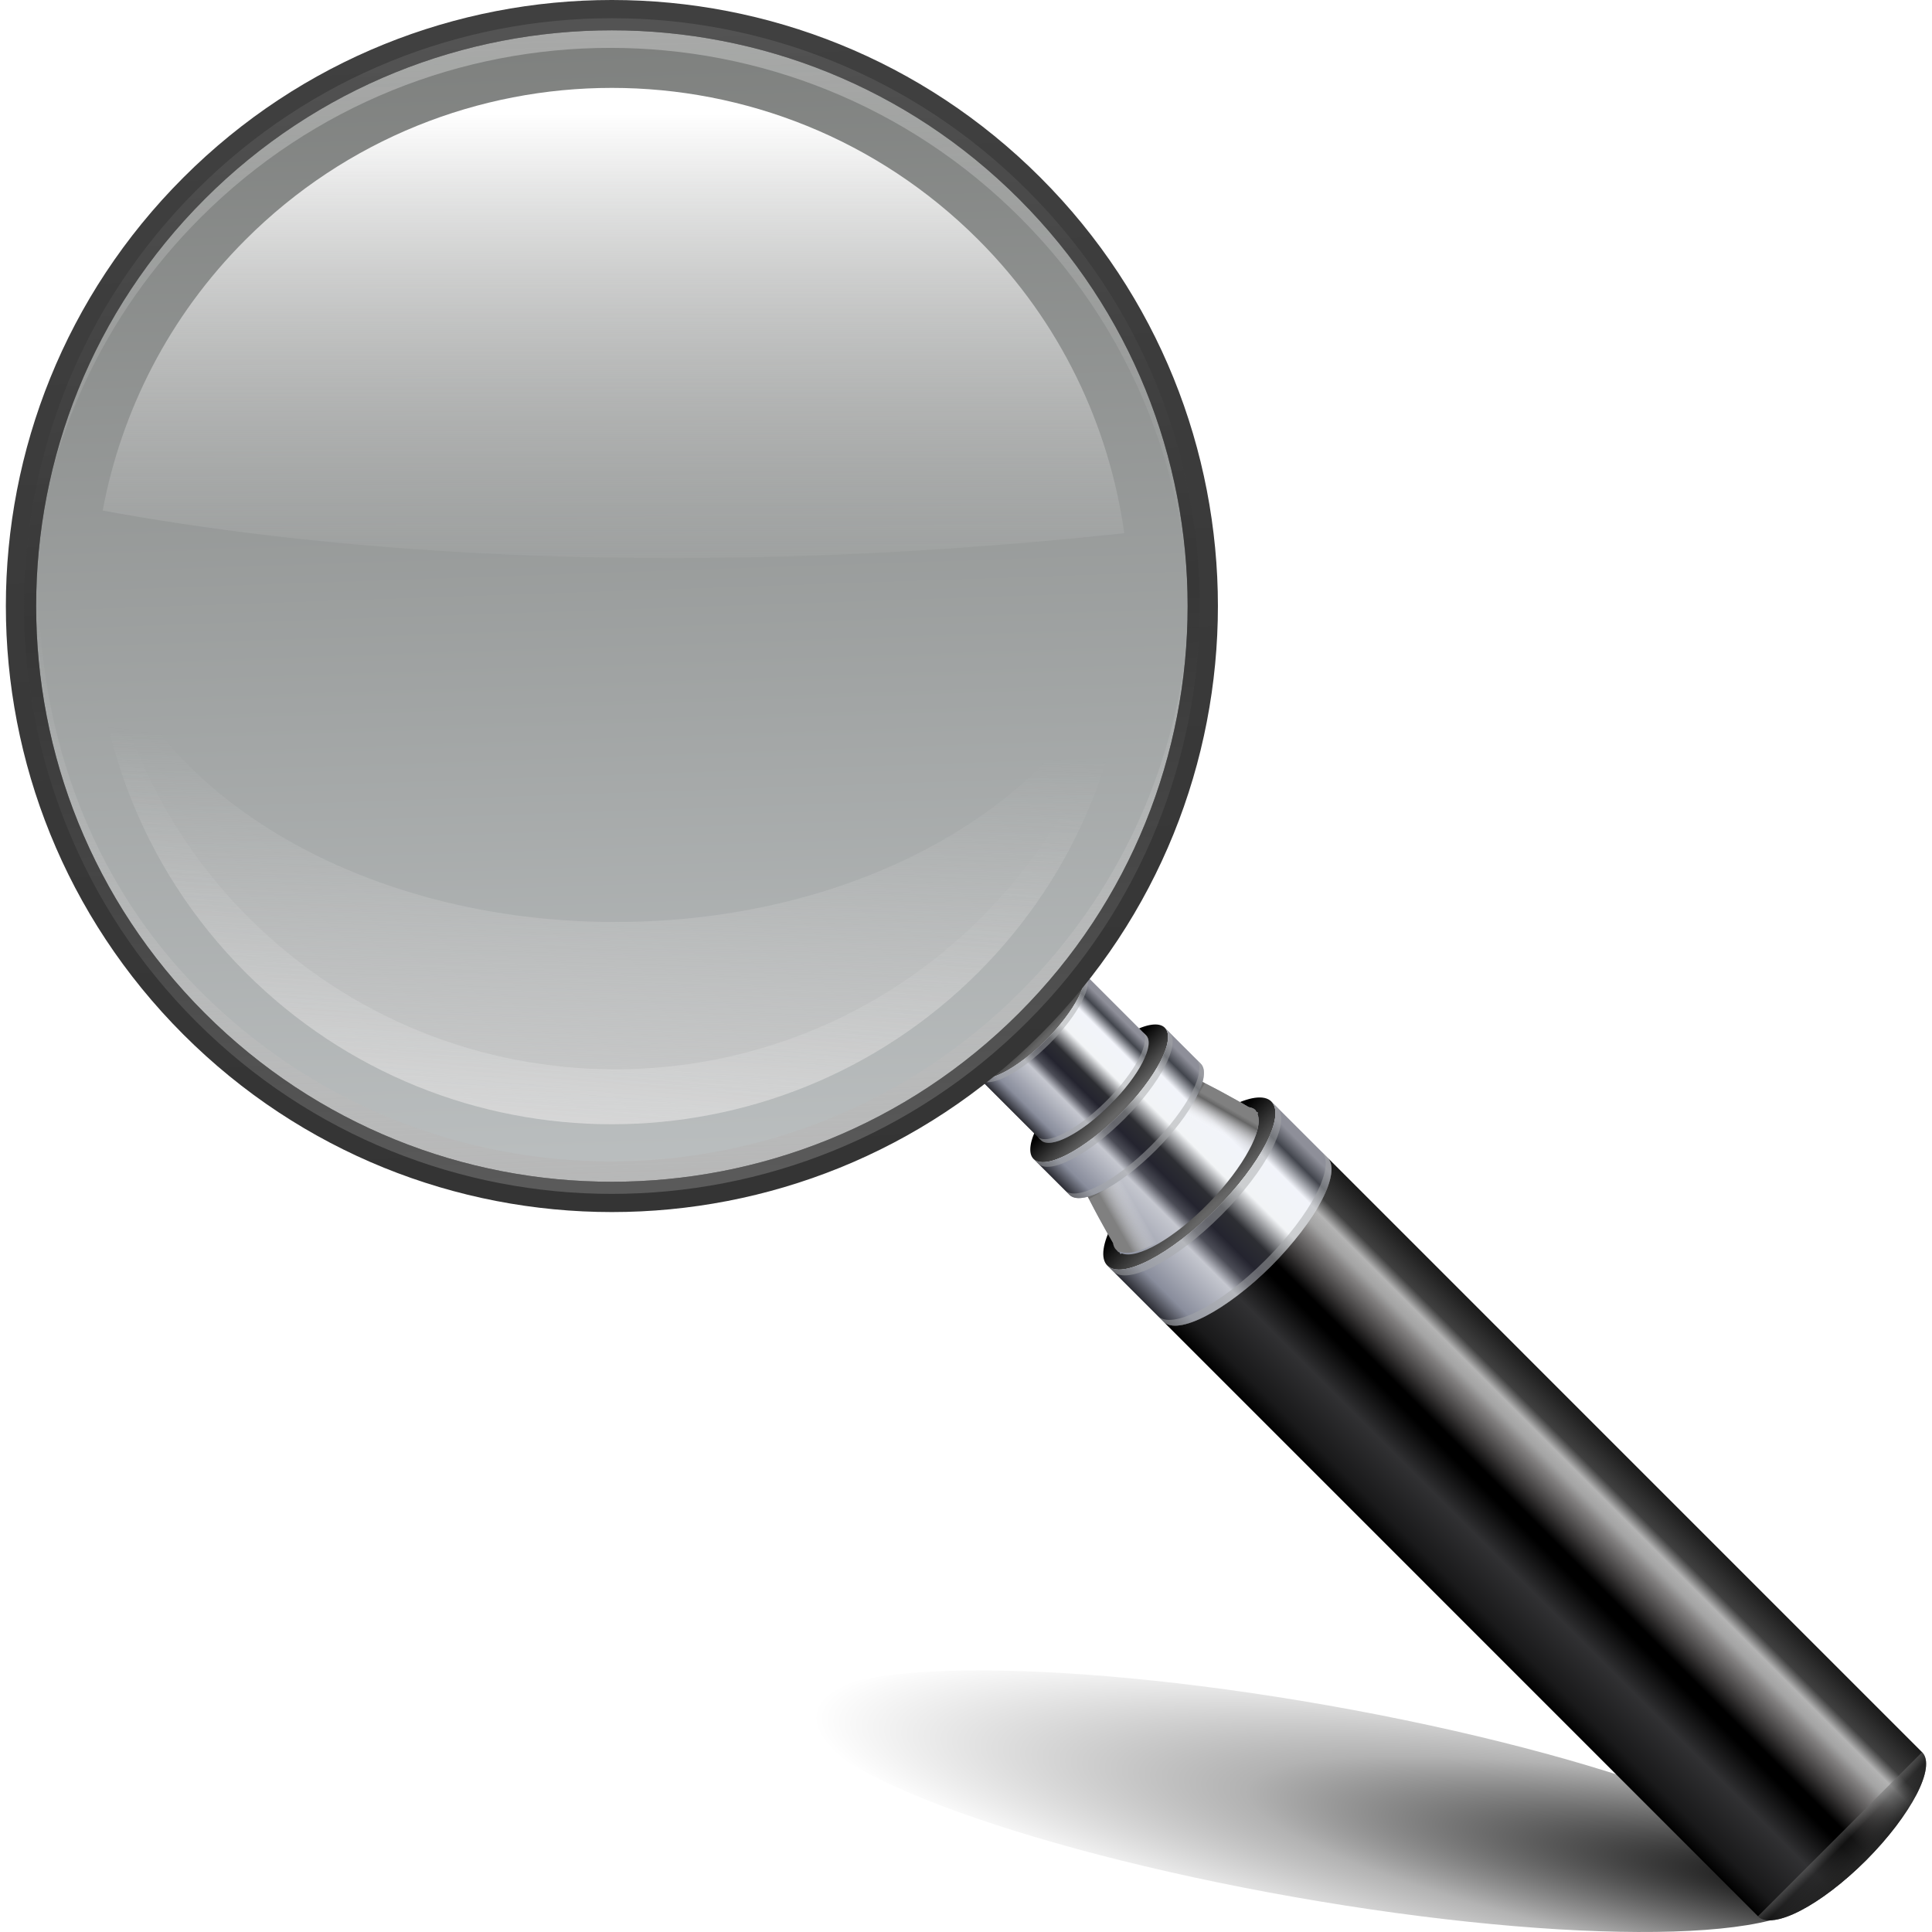 <?xml version="1.0" ?><!DOCTYPE svg  PUBLIC '-//W3C//DTD SVG 1.1//EN'  'http://www.w3.org/Graphics/SVG/1.1/DTD/svg11.dtd'><svg enable-background="new 0 0 512 512" height="512px" id="Layer_1" version="1.1" viewBox="0 0 512 512" width="512px" xml:space="preserve" xmlns="http://www.w3.org/2000/svg" xmlns:xlink="http://www.w3.org/1999/xlink"><g><radialGradient cx="-1820.864" cy="226.587" gradientTransform="matrix(-0.63 -0.111 -0.017 0.094 -653.465 278.846)" gradientUnits="userSpaceOnUse" id="SVGID_1_" r="435.095"><stop offset="0" style="stop-color:#000000"/><stop offset="0.582" style="stop-color:#000000;stop-opacity:0.3"/><stop offset="1" style="stop-color:#000000;stop-opacity:0"/></radialGradient><path d="M213.645,453.747c-2.471,14.025,55.428,35.956,129.319,48.984   c73.895,13.028,135.803,12.226,138.273-1.801c2.476-14.025-55.424-35.956-129.318-48.984   C278.027,438.918,216.12,439.722,213.645,453.747z" fill="url(#SVGID_1_)"/><g><linearGradient gradientTransform="matrix(0.707 -0.707 0.707 0.707 220.577 541.016)" gradientUnits="userSpaceOnUse" id="SVGID_2_" x1="227.676" x2="227.676" y1="-85.201" y2="-102.002"><stop offset="0" style="stop-color:#666666"/><stop offset="0.775" style="stop-color:#000000"/><stop offset="1" style="stop-color:#1A1A1A"/></linearGradient><path d="M293.448,335.377c3.823,3.828,16.634-2.81,28.639-14.816    c12.013-12.009,18.662-24.846,14.841-28.645c-3.805-3.819-16.638,2.83-28.643,14.837    C296.282,318.758,289.635,331.578,293.448,335.377z" fill="url(#SVGID_2_)"/><linearGradient gradientTransform="matrix(0.707 -0.707 0.707 0.707 220.577 541.016)" gradientUnits="userSpaceOnUse" id="SVGID_3_" x1="196.938" x2="258.429" y1="-78.484" y2="-78.484"><stop offset="0" style="stop-color:#2B2C33"/><stop offset="0.096" style="stop-color:#898D9C"/><stop offset="0.303" style="stop-color:#C5C7CF"/><stop offset="0.372" style="stop-color:#4B4C56"/><stop offset="0.44" style="stop-color:#24242F"/><stop offset="0.528" style="stop-color:#2D2E33"/><stop offset="0.651" style="stop-color:#F2F4F6"/><stop offset="0.807" style="stop-color:#F2F4FA"/><stop offset="0.894" style="stop-color:#42454D"/><stop offset="0.963" style="stop-color:#8E8F99"/></linearGradient><path d="M322.087,320.561c-12.005,12.007-24.815,18.645-28.639,14.816    l14.861,14.854c3.808,3.823,16.634-2.826,28.645-14.809    c11.987-12.013,18.645-24.85,14.833-28.665l-14.859-14.841    C340.749,295.715,334.1,308.552,322.087,320.561z" fill="url(#SVGID_3_)"/><path d="M322.087,320.561c-12.005,12.007-24.815,18.645-28.639,14.816    l1.53,1.539c3.819,3.814,16.628-2.831,28.637-14.831    c12.011-11.997,18.658-24.828,14.845-28.646l-1.532-1.523    C340.749,295.715,334.1,308.552,322.087,320.561z" fill="#A6A8AB" opacity="0.5"/><path d="M335.408,333.878c-12.003,12-24.823,18.646-28.637,14.826    l1.538,1.526c3.808,3.823,16.634-2.826,28.645-14.809    c11.987-12.013,18.645-24.85,14.833-28.665l-1.525-1.522    C354.068,309.042,347.417,321.872,335.408,333.878z" fill="#A6A8AB" opacity="0.5"/><linearGradient gradientTransform="matrix(0.707 -0.707 0.707 0.707 220.577 541.016)" gradientUnits="userSpaceOnUse" id="SVGID_4_" x1="196.933" x2="258.429" y1="43.443" y2="43.443"><stop offset="0" style="stop-color:#000000"/><stop offset="0.087" style="stop-color:#19191A"/><stop offset="0.303" style="stop-color:#313133"/><stop offset="0.468" style="stop-color:#000000"/><stop offset="0.523" style="stop-color:#000000"/><stop offset="0.592" style="stop-color:#333131"/><stop offset="0.706" style="stop-color:#807E7E"/><stop offset="0.752" style="stop-color:#A4A4A4"/><stop offset="0.803" style="stop-color:#B3B3B3"/><stop offset="0.862" style="stop-color:#404040"/><stop offset="1" style="stop-color:#1A1A1A"/></linearGradient><path d="M336.954,335.422c-12.011,11.982-24.837,18.632-28.645,14.809    l157.576,157.593c3.815,3.812,16.632-2.828,28.641-14.829    c12.001-12.014,18.658-24.834,14.845-28.649L351.787,306.757    C355.599,310.572,348.941,323.409,336.954,335.422z" fill="url(#SVGID_4_)"/><linearGradient gradientTransform="matrix(0.707 -0.707 0.707 0.707 220.577 541.016)" gradientUnits="userSpaceOnUse" id="SVGID_5_" x1="201.538" x2="253.824" y1="-101.364" y2="-101.364"><stop offset="0" style="stop-color:#898D9C"/><stop offset="0.303" style="stop-color:#C5C7CF"/><stop offset="0.372" style="stop-color:#4B4C56"/><stop offset="0.44" style="stop-color:#24242F"/><stop offset="0.528" style="stop-color:#2D2E33"/><stop offset="0.651" style="stop-color:#F2F4F6"/><stop offset="0.807" style="stop-color:#F2F4FA"/><stop offset="1" style="stop-color:#8E8F99"/></linearGradient><path d="M332.917,294.591c-0.081-0.098-0.104-0.281-0.21-0.402    c-0.458-0.436-1.062-0.668-1.769-0.785c-3.143-1.853-9.179-5.274-17.663-9.354    c-3.852,5.24-7.957,10.313-12.669,15.031c-4.695,4.689-9.771,8.799-15.007,12.657    c4.139,8.617,7.833,14.943,9.827,18.178c0.123,0.692,0.371,1.312,0.812,1.748    c0.099,0.097,0.271,0.104,0.392,0.174c0.202,0.318,0.335,0.541,0.335,0.541l0.278-0.223    c4.076,1.655,13.909-3.896,23.166-13.412c9.262-9.523,14.567-19.508,12.827-23.565    l0.182-0.263C333.418,294.915,333.228,294.796,332.917,294.591z" fill="url(#SVGID_5_)"/><linearGradient gradientTransform="matrix(0.707 -0.707 0.707 0.707 220.577 541.016)" gradientUnits="userSpaceOnUse" id="SVGID_6_" x1="230.086" x2="247.235" y1="-103.484" y2="-108.148"><stop offset="0.592" style="stop-color:#FFFFFF;stop-opacity:0"/><stop offset="0.931" style="stop-color:#666666"/><stop offset="1" style="stop-color:#808080"/></linearGradient><path d="M332.917,294.591c-0.081-0.098-0.104-0.281-0.21-0.402    c-0.458-0.436-1.062-0.668-1.769-0.785c-3.143-1.853-9.179-5.274-17.663-9.354    c-3.852,5.24-7.957,10.313-12.669,15.031c-4.695,4.689-9.771,8.799-15.007,12.657    c4.139,8.617,7.833,14.943,9.827,18.178c0.123,0.692,0.371,1.312,0.812,1.748    c0.099,0.097,0.271,0.104,0.392,0.174c0.202,0.318,0.335,0.541,0.335,0.541l0.278-0.223    c4.076,1.655,13.909-3.896,23.166-13.412c9.262-9.523,14.567-19.508,12.827-23.565    l0.182-0.263C333.418,294.915,333.228,294.796,332.917,294.591z" fill="url(#SVGID_6_)"/><linearGradient gradientTransform="matrix(-0.707 0.707 0.707 0.707 1248.501 -486.909)" gradientUnits="userSpaceOnUse" id="SVGID_7_" x1="1228.439" x2="1245.587" y1="-103.485" y2="-108.149"><stop offset="0.592" style="stop-color:#FFFFFF;stop-opacity:0"/><stop offset="0.986" style="stop-color:#808080"/></linearGradient><path d="M296.142,331.364c-0.109-0.081-0.295-0.093-0.398-0.21    c-0.434-0.446-0.67-1.05-0.795-1.765c-1.855-3.141-5.263-9.177-9.341-17.671    c5.229-3.84,10.304-7.949,15.011-12.655c4.704-4.713,8.822-9.78,12.674-15.009    c8.611,4.143,14.932,7.829,18.172,9.812c0.702,0.129,1.31,0.387,1.748,0.833    c0.093,0.1,0.104,0.272,0.186,0.365c0.327,0.229,0.531,0.357,0.531,0.357l-0.221,0.274    c1.659,4.082-3.888,13.903-13.413,23.156c-9.539,9.266-19.527,14.57-23.554,12.822    l-0.275,0.198C296.466,331.873,296.337,331.684,296.142,331.364z" fill="url(#SVGID_7_)"/><linearGradient gradientTransform="matrix(0.707 -0.707 0.707 0.707 220.577 541.016)" gradientUnits="userSpaceOnUse" id="SVGID_8_" x1="227.686" x2="227.678" y1="159.122" y2="149.346"><stop offset="0" style="stop-color:#232323"/><stop offset="0.665" style="stop-color:#232323;stop-opacity:0.5"/><stop offset="1" style="stop-color:#808080;stop-opacity:0.5"/></linearGradient><path d="M494.526,492.994c12.001-12.014,18.658-24.834,14.845-28.649    l-43.485,43.479C469.701,511.636,482.518,504.995,494.526,492.994z" fill="url(#SVGID_8_)"/><linearGradient gradientTransform="matrix(0.707 -0.707 0.707 0.707 220.577 541.016)" gradientUnits="userSpaceOnUse" id="SVGID_9_" x1="227.68" x2="227.68" y1="-115.037" y2="-106.868"><stop offset="0" style="stop-color:#232323"/><stop offset="1" style="stop-color:#232323;stop-opacity:0"/></linearGradient><path d="M305.972,304.447c5.724-5.721,10.271-11.765,13.38-17.389    c-1.857-0.94-3.872-1.93-6.076-3.01c-3.852,5.24-7.957,10.313-12.669,15.031    c-4.695,4.689-9.771,8.799-15.007,12.657c1.05,2.17,2.067,4.192,3.012,6.073    C294.239,314.704,300.26,310.16,305.972,304.447z" fill="url(#SVGID_9_)" opacity="0.5"/><linearGradient gradientTransform="matrix(0.707 -0.707 0.707 0.707 220.577 541.016)" gradientUnits="userSpaceOnUse" id="SVGID_10_" x1="227.679" x2="227.679" y1="-120.742" y2="-134.184"><stop offset="0" style="stop-color:#666666"/><stop offset="0.775" style="stop-color:#000000"/><stop offset="1" style="stop-color:#1A1A1A"/></linearGradient><path d="M273.896,307.133c3.051,3.048,13.312-2.26,22.916-11.87    c9.604-9.597,14.926-19.872,11.874-22.905c-3.055-3.059-13.317,2.257-22.92,11.865    C276.158,293.829,270.846,304.084,273.896,307.133z" fill="url(#SVGID_10_)"/><linearGradient gradientTransform="matrix(0.707 -0.707 0.707 0.707 220.577 541.016)" gradientUnits="userSpaceOnUse" id="SVGID_11_" x1="203.084" x2="252.279" y1="-117.033" y2="-117.033"><stop offset="0" style="stop-color:#2B2C33"/><stop offset="0.096" style="stop-color:#898D9C"/><stop offset="0.303" style="stop-color:#C5C7CF"/><stop offset="0.372" style="stop-color:#4B4C56"/><stop offset="0.44" style="stop-color:#24242F"/><stop offset="0.528" style="stop-color:#2D2E33"/><stop offset="0.651" style="stop-color:#F2F4F6"/><stop offset="0.807" style="stop-color:#F2F4FA"/><stop offset="0.894" style="stop-color:#42454D"/><stop offset="0.963" style="stop-color:#8E8F99"/></linearGradient><path d="M296.812,295.263c-9.604,9.61-19.865,14.918-22.916,11.87    l9.532,9.518c3.038,3.042,13.307-2.261,22.912-11.852    c9.586-9.615,14.913-19.884,11.861-22.932l-9.516-9.51    C311.737,275.391,306.416,285.666,296.812,295.263z" fill="url(#SVGID_11_)"/><path d="M296.812,295.263c-9.604,9.61-19.865,14.918-22.916,11.87    l1.22,1.223c3.056,3.051,13.309-2.259,22.915-11.869    c9.604-9.605,14.925-19.857,11.874-22.916l-1.219-1.213    C311.737,275.391,306.416,285.666,296.812,295.263z" fill="#A6A8AB" opacity="0.5"/><path d="M305.1,303.56c-9.604,9.597-19.855,14.918-22.903,11.865    l1.231,1.226c3.038,3.042,13.307-2.261,22.912-11.852    c9.586-9.615,14.913-19.884,11.861-22.932l-1.224-1.224    C320.026,283.691,314.705,293.959,305.1,303.56z" fill="#A6A8AB" opacity="0.5"/><linearGradient gradientTransform="matrix(0.707 -0.707 0.707 0.707 220.577 541.016)" gradientUnits="userSpaceOnUse" id="SVGID_12_" x1="227.667" x2="227.667" y1="-148.339" y2="-159.097"><stop offset="0" style="stop-color:#666666"/><stop offset="0.775" style="stop-color:#000000"/><stop offset="1" style="stop-color:#1A1A1A"/></linearGradient><path d="M258.832,285.125c2.443,2.446,10.641-1.797,18.328-9.483    c7.681-7.688,11.94-15.903,9.495-18.337c-2.44-2.446-10.648,1.81-18.335,9.497    C260.646,274.49,256.394,282.69,258.832,285.125z" fill="url(#SVGID_12_)"/><linearGradient gradientTransform="matrix(0.707 -0.707 0.707 0.707 220.577 541.016)" gradientUnits="userSpaceOnUse" id="SVGID_13_" x1="207.995" x2="247.343" y1="-138.7" y2="-138.7"><stop offset="0" style="stop-color:#2B2C33"/><stop offset="0.096" style="stop-color:#898D9C"/><stop offset="0.303" style="stop-color:#C5C7CF"/><stop offset="0.372" style="stop-color:#4B4C56"/><stop offset="0.44" style="stop-color:#24242F"/><stop offset="0.528" style="stop-color:#2D2E33"/><stop offset="0.651" style="stop-color:#F2F4F6"/><stop offset="0.807" style="stop-color:#F2F4FA"/><stop offset="0.894" style="stop-color:#42454D"/><stop offset="0.963" style="stop-color:#8E8F99"/></linearGradient><path d="M277.16,275.642c-7.688,7.687-15.885,11.93-18.328,9.483    l17.061,17.058c2.442,2.446,10.648-1.801,18.335-9.479    c7.671-7.689,11.933-15.901,9.491-18.338l-17.063-17.061    C289.101,259.738,284.841,267.954,277.16,275.642z" fill="url(#SVGID_13_)"/><path d="M277.16,275.642c-7.688,7.687-15.885,11.93-18.328,9.483    l0.97,0.977c2.45,2.447,10.644-1.805,18.331-9.489c7.681-7.685,11.937-15.889,9.5-18.327    l-0.978-0.98C289.101,259.738,284.841,267.954,277.16,275.642z" fill="#A6A8AB" opacity="0.5"/><path d="M293.234,291.724c-7.677,7.678-15.881,11.929-18.317,9.481    l0.976,0.978c2.442,2.446,10.648-1.801,18.335-9.479    c7.671-7.689,11.933-15.901,9.491-18.338l-0.977-0.977    C305.185,275.827,300.924,284.039,293.234,291.724z" fill="#A6A8AB" opacity="0.5"/></g><g><linearGradient gradientTransform="matrix(0.707 -0.707 0.707 0.707 220.577 541.016)" gradientUnits="userSpaceOnUse" id="SVGID_14_" x1="122.512" x2="338.29" y1="-197.699" y2="-428.744"><stop offset="0" style="stop-color:#BBBFC0"/><stop offset="1" style="stop-color:#7C7E7C"/></linearGradient><path d="M270.771,52.011c59.988,59.97,60.001,157.218,0.004,217.22    c-60.002,60.002-157.252,60.002-217.243,0.008C-6.467,209.229-6.467,111.983,53.533,51.988    C113.526-8.012,210.772-8.006,270.771,52.011z" fill="url(#SVGID_14_)"/><linearGradient gradientTransform="matrix(0.707 -0.707 0.707 0.707 220.577 541.016)" gradientUnits="userSpaceOnUse" id="SVGID_15_" x1="226.472" x2="349.29" y1="-308.363" y2="-439.872"><stop offset="0" style="stop-color:#CCCCCC;stop-opacity:0"/><stop offset="1" style="stop-color:#FFFFFF"/></linearGradient><path d="M53.533,51.988c-27.358,27.365-42.091,62.487-44.501,98.282    c3.522-33.812,18.196-66.664,44.104-92.585c59.999-59.994,157.233-59.995,217.235,0.014    c32.632,32.617,47.378,76.279,44.507,118.966c4.638-44.486-10.014-90.593-44.107-124.654    C210.772-8.006,113.526-8.012,53.533,51.988z" fill="url(#SVGID_15_)" opacity="0.4"/><linearGradient gradientTransform="matrix(-0.707 0.707 -0.707 -0.707 1668.399 -72.787)" gradientUnits="userSpaceOnUse" id="SVGID_16_" x1="1227.75" x2="1351.157" y1="902.955" y2="770.817"><stop offset="0" style="stop-color:#CCCCCC;stop-opacity:0"/><stop offset="1" style="stop-color:#B3B3B3"/></linearGradient><path d="M270.03,268.497c27.358-27.369,42.099-62.483,44.507-98.278    c-3.532,33.799-18.196,66.652-44.1,92.576c-59.996,59.978-157.249,59.978-217.241-0.009    c-32.642-32.625-45.44-77.19-42.577-119.867c-4.631,44.468,8.074,91.483,42.169,125.566    C112.789,328.494,210.029,328.498,270.03,268.497z" fill="url(#SVGID_16_)"/><path d="M54.274,268.497c59.595,59.581,156.163,59.581,215.768-0.014    c59.585-59.583,59.593-156.166,0-215.748C210.445-6.868,113.861-6.868,54.27,52.738    C-5.32,112.325-5.316,208.909,54.274,268.497z" fill="none"/><linearGradient gradientTransform="matrix(0.707 -0.707 0.707 0.707 220.577 541.016)" gradientUnits="userSpaceOnUse" id="SVGID_17_" x1="333.422" x2="122.332" y1="-426.534" y2="-194.497"><stop offset="0" style="stop-color:#404040"/><stop offset="1" style="stop-color:#343434"/></linearGradient><path d="M48.602,47.042c-62.732,62.729-62.732,164.405,0.004,227.126    c62.715,62.724,164.381,62.724,227.115-0.004c62.715-62.717,62.72-164.399,0.008-227.109    C212.987-15.684,111.317-15.682,48.602,47.042z M270.042,268.483    c-59.604,59.595-156.173,59.595-215.768,0.014C-5.316,208.909-5.32,112.325,54.27,52.738    C113.861-6.868,210.445-6.868,270.042,52.736C329.635,112.317,329.627,208.9,270.042,268.483    z" fill="url(#SVGID_17_)"/><linearGradient gradientTransform="matrix(0.707 -0.707 0.707 0.707 220.577 541.016)" gradientUnits="userSpaceOnUse" id="SVGID_18_" x1="330.247" x2="125.493" y1="-423.043" y2="-197.971"><stop offset="0" style="stop-color:#666666"/><stop offset="0.505" style="stop-color:#333333"/><stop offset="1" style="stop-color:#808080"/></linearGradient><path d="M52.009,50.448c-60.846,60.857-60.85,159.466,0,220.318    c60.842,60.834,159.449,60.842,220.295-0.019c60.847-60.836,60.845-159.444,0-220.28    C211.458-10.384,112.848-10.392,52.009,50.448z M270.042,268.483    c-59.604,59.595-156.173,59.595-215.768,0.014C-5.316,208.909-5.32,112.325,54.27,52.738    C113.861-6.868,210.445-6.868,270.042,52.736C329.635,112.317,329.627,208.9,270.042,268.483    z" fill="url(#SVGID_18_)" opacity="0.5"/><path d="M65.066,257.713c53.629,53.635,140.531,53.624,194.193-0.013    c53.629-53.624,53.629-140.538,0-194.174c-53.658-53.645-140.563-53.645-194.193,0    C11.422,117.162,11.422,204.078,65.066,257.713z" fill="none"/><linearGradient gradientTransform="matrix(0.707 -0.707 0.707 0.707 220.577 541.016)" gradientUnits="userSpaceOnUse" id="SVGID_19_" x1="228.605" x2="320.471" y1="-310.622" y2="-402.487"><stop offset="0" style="stop-color:#CCCCCC;stop-opacity:0"/><stop offset="1" style="stop-color:#FFFFFF"/></linearGradient><path d="M27.212,135.305c50.874,9.377,143.57,19.628,270.74,6.004    c-4.027-28.454-16.819-55.896-38.693-77.783c-53.658-53.645-140.563-53.645-194.193,0    C44.724,83.863,32.134,109.016,27.212,135.305z" fill="url(#SVGID_19_)"/><linearGradient gradientTransform="matrix(0.707 -0.707 0.707 0.707 220.577 541.016)" gradientUnits="userSpaceOnUse" id="SVGID_20_" x1="200.735" x2="112.556" y1="-284.967" y2="-202.147"><stop offset="0" style="stop-color:#CCCCCC;stop-opacity:0"/><stop offset="1" style="stop-color:#CCCCCC"/></linearGradient><path d="M163.037,244.341c-72.257,0.014-131.545-39.267-137.94-89.337    c-1.494,36.978,11.718,74.446,39.969,102.708c53.629,53.635,140.531,53.624,194.193-0.013    c26.095-26.115,39.396-60.111,40.078-94.314    C287.796,209.383,231.221,244.357,163.037,244.341z" fill="url(#SVGID_20_)"/><linearGradient gradientTransform="matrix(0.707 -0.707 0.707 0.707 220.577 541.016)" gradientUnits="userSpaceOnUse" id="SVGID_21_" x1="194.652" x2="114.809" y1="-282.566" y2="-215.842"><stop offset="0" style="stop-color:#CCCCCC;stop-opacity:0"/><stop offset="1" style="stop-color:#FFFFFF"/></linearGradient><path d="M260.068,243.152c-53.632,53.641-140.563,53.641-194.193,0    c-21.925-21.913-34.685-49.396-38.635-77.895c-0.942-3.353-1.702-6.771-2.144-10.253    c-1.494,36.978,11.718,74.446,39.969,102.708c53.629,53.635,140.531,53.624,194.193-0.013    c26.095-26.115,39.396-60.111,40.078-94.314c-0.164,0.661-0.428,1.308-0.622,1.976    C294.716,193.816,281.946,221.267,260.068,243.152z" fill="url(#SVGID_21_)" opacity="0.3"/></g></g></svg>